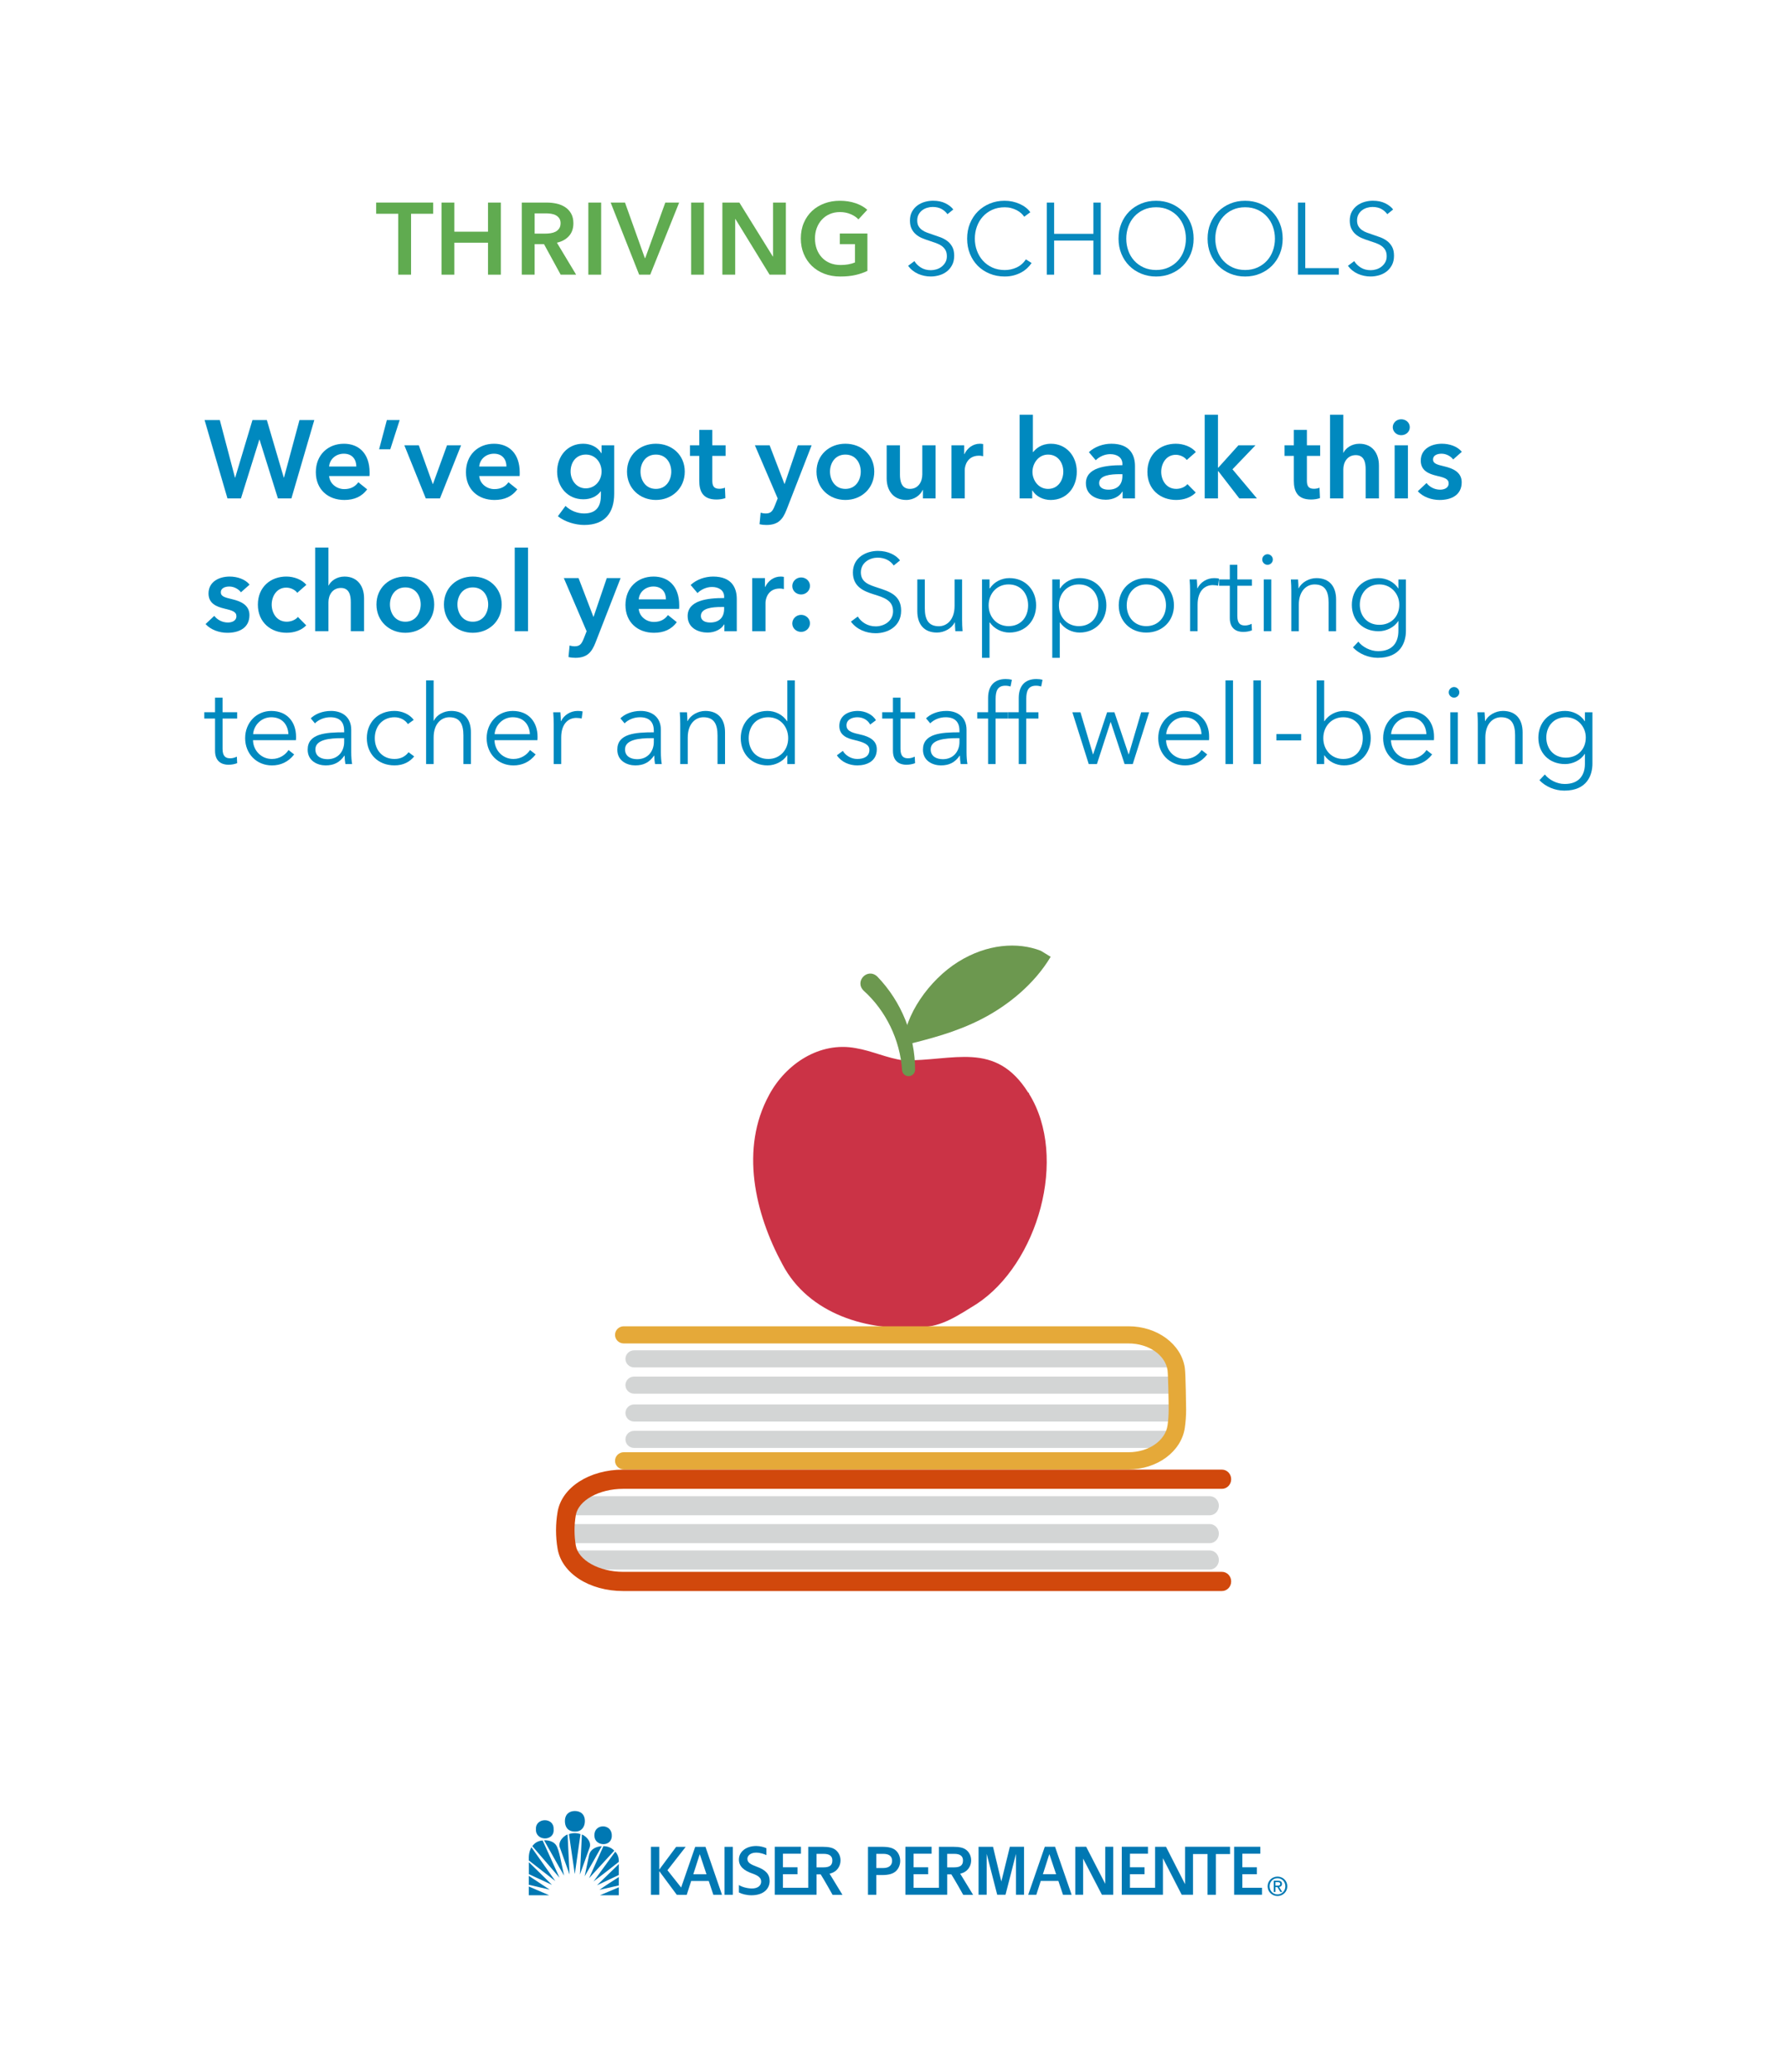 <?xml version="1.0" encoding="UTF-8"?>
<svg id="Layer_2" data-name="Layer 2" xmlns="http://www.w3.org/2000/svg" viewBox="0 0 1080 1253.49">
  <defs>
    <style>
      .cls-1 {
        fill: #cb3346;
      }

      .cls-1, .cls-2, .cls-3, .cls-4, .cls-5, .cls-6, .cls-7, .cls-8, .cls-9, .cls-10 {
        stroke-width: 0px;
      }

      .cls-2 {
        fill: #e5a939;
      }

      .cls-3 {
        fill: #d1480c;
      }

      .cls-4 {
        fill: #6c984f;
      }

      .cls-5 {
        fill: #0789be;
      }

      .cls-6 {
        fill: #0078b3;
      }

      .cls-7 {
        fill: #60ab50;
      }

      .cls-8 {
        fill: #d3d5d5;
      }

      .cls-9 {
        fill: #0089bf;
      }

      .cls-10 {
        fill: #fff;
      }
    </style>
  </defs>
  <g id="Layer_1-2" data-name="Layer 1">
    <rect id="White_BG" data-name="White BG" class="cls-10" width="1080" height="1253.49"/>
    <g id="KP_logo_main_307_RGB" data-name="KP logo main 307 RGB">
      <g>
        <g>
          <path class="cls-6" d="M354.37,1111.21c-.61-.49-1.35-1.01-2.1-1.24l-1.2,24.21,6.02-16.74c.57-2.55-.85-4.66-2.72-6.24Z"/>
          <path class="cls-6" d="M344.43,1109.75l3.54,24.16,3.45-24.15c-2.01-.79-4.66-.89-6.98-.02Z"/>
          <path class="cls-6" d="M341.5,1111.18c-1.86,1.58-3.28,3.69-2.72,6.24l6.02,16.73-1.2-24.21c-.75.23-1.5.75-2.11,1.24Z"/>
          <path class="cls-6" d="M329.38,1113.48c4.01,7.05,8.11,14.6,12.12,21.37-1.42-5.92-2.86-15.74-4.91-18.5-2.37-3.32-7.21-2.86-7.21-2.86Z"/>
          <path class="cls-6" d="M322.26,1117.02l16.45,19.08-10.2-22.51c-2.65.1-4.9,1.46-6.25,3.44Z"/>
          <path class="cls-6" d="M356.67,1122.18l-2.72,13.08c3.52-6.1,6.98-12.12,10.37-18.23-3.25.24-6.58,1.5-7.65,5.16Z"/>
          <path class="cls-6" d="M365.29,1117.02l-8.67,19.38,15.24-16.66c-1.74-1.83-4.01-2.68-6.56-2.72Z"/>
          <path class="cls-6" d="M320.13,1125.65c5.35,4.14,10.67,8.39,16.06,12.5l-14.47-20.48c-1.34,2.31-1.73,5.01-1.59,7.98Z"/>
          <path class="cls-6" d="M373.72,1122.12c-.33-.65-.71-1.24-1.27-1.76l-13.12,18c5.21-3.89,10.25-7.87,15.28-11.84.05-1.57-.2-3.1-.89-4.4Z"/>
          <path class="cls-6" d="M320.17,1133.97l14,6.47c-4.63-4.63-9.32-9.14-14-13.7v7.23Z"/>
          <path class="cls-6" d="M374.62,1134.45v-6.6l-13.22,12.84c4.49-2.05,8.64-4.07,13.22-6.24Z"/>
          <path class="cls-6" d="M320.13,1140.39c4.22.93,8.81,2.12,12.62,2.94l-12.62-8.35v5.41Z"/>
          <path class="cls-6" d="M374.62,1140.77v-5.07c-3.96,2.53-8.07,5.14-11.74,7.76l11.74-2.68Z"/>
          <polygon class="cls-6" points="320.13 1146.72 332.45 1146.72 320.13 1141.43 320.13 1146.72"/>
          <path class="cls-6" d="M374.62,1146.72v-4.81c-4.05,1.74-7.57,3.19-11.4,4.81h11.4Z"/>
          <path class="cls-6" d="M370.36,1110.61c.14-7.39-10.74-7.44-10.53-.07-.1,6.81,10.79,7.2,10.53.07Z"/>
          <path class="cls-6" d="M370.36,1110.56s0,.03,0,.04h0s0-.04,0-.04Z"/>
          <path class="cls-6" d="M335.15,1106.77c.35-7.42-11.14-7.12-10.7.01-.39,7.36,11.4,7.47,10.7-.01Z"/>
          <path class="cls-6" d="M347.98,1108.2c4.26.12,5.97-3.02,6.08-5.96.18-4.57-2.67-6.48-6.07-6.48s-6.16,2.03-5.99,6.49c.1,2.47,1.15,5.82,5.97,5.96Z"/>
          <rect class="cls-6" x="438.62" y="1117.43" width="5.01" height="29.01"/>
          <path class="cls-6" d="M420.86,1117.43l-8.51,24.61-8.29-10.46,11.05-14.15h-5.77l-10.25,13.77v-13.78h-5.01v29.01h5.01v-14.3l10.62,14.31h1.12v.03s4.9,0,4.9,0l2.69-8.38h10.64l2.79,8.35h5.23l-10-29.01h-6.21ZM419.71,1134.04l3.86-12.02h.12l4.01,12.02h-7.99Z"/>
          <path class="cls-6" d="M606.19,1138.42l-5.03-21.02h-8.76v29.01h4.92v-24.74l6.37,24.74h5.02c.06,0,6.33-24.7,6.33-24.7v24.7h4.88v-29.02h-8.57l-5.16,21.02Z"/>
          <path class="cls-6" d="M632.5,1117.39l-10.04,29.04h4.91l2.69-8.38h10.65l2.81,8.38h5.23l-10.05-29.05h-6.2ZM631.35,1134l3.85-12.01h.12l4.03,12.01h-8Z"/>
          <path class="cls-6" d="M669.08,1139.79l-11.53-22.41-6.6.03v29h4.75v-21.87l11.37,21.87h6.85v-29.04h-4.83v22.41Z"/>
          <path class="cls-6" d="M763.99,1142.2h-11.91v-8.2h8.81v-4.21h-8.81v-8.21c1.15.02,10.9,0,10.9,0v-4.21c-2.96,0-15.86.02-15.86.02v29.03s16.88,0,16.88,0v-4.24Z"/>
          <path class="cls-6" d="M718.33,1117.38h0s-.92,0-.92,0v22.65l-11.53-22.63h-6.61v24.8h-15.21v-8.2h8.81v-4.21h-8.81v-8.21c1.15.02,10.89,0,10.89,0v-4.21c-2.95,0-15.85.02-15.85.02v29.03s24.53,0,24.53,0h.39v-22.1l11.36,22.1h6.85v-24.63h8.8v24.65h5.03v-24.65h8.59l-.03-4.41h-26.31Z"/>
          <path class="cls-6" d="M585.15,1131.81c1.57-1.37,2.76-3.49,2.76-6.18s-1.13-4.76-2.7-6.13c-1.75-1.53-4.22-2.1-8.4-2.1h-8.42v12.26h0v12.54h-15.32v-8.2h8.82v-4.21h-8.82v-8.21c1.15.02,10.9,0,10.9,0v-4.21c-2.96,0-15.86.02-15.86.02v29.03h25.32v-12.34h2.49c2.3,3.62,7.19,12.38,7.19,12.38h5.98l-7.8-12.79c1.64-.37,2.87-.99,3.87-1.87ZM573.41,1129.84v-8.18h4.23c3.79,0,5.33,1.49,5.33,4.03,0,2.79-1.52,4.15-5.33,4.15h-4.23Z"/>
          <path class="cls-6" d="M506.07,1131.81c1.57-1.37,2.76-3.49,2.76-6.18s-1.14-4.76-2.71-6.13c-1.75-1.53-4.22-2.1-8.4-2.1h-8.42v12.26h-.01v12.54h-15.31v-8.2h8.82v-4.21h-8.82v-8.21c1.15.02,10.9,0,10.9,0v-4.21c-2.96,0-15.86.02-15.86.02v29.03h25.32v-12.34h2.49c2.3,3.62,7.19,12.38,7.19,12.38h5.98l-7.8-12.79c1.65-.37,2.88-.99,3.88-1.87ZM494.33,1129.84v-8.18h4.23c3.79,0,5.33,1.49,5.33,4.03,0,2.79-1.51,4.15-5.33,4.15h-4.23Z"/>
          <path class="cls-6" d="M542.29,1119.59c-1.76-1.53-4.22-2.18-8.41-2.18h-8.42v17.09h0v11.94h5.03v-11.94h3.38c4.19,0,6.62-.73,8.37-2.26,1.57-1.36,2.73-3.64,2.73-6.32s-1.12-4.96-2.69-6.33ZM534.73,1130.25h-4.23v-8.59h4.23c3.78,0,5.33,1.69,5.33,4.23s-1.73,4.36-5.33,4.36Z"/>
          <path class="cls-6" d="M458.27,1129.5c-3.94-1.46-5.81-2.55-5.81-4.83,0-1.75,1.76-3.74,5.25-3.74,2.55,0,5.02.87,6.25,1.52v-4.18c-1.28-.63-3.7-1.35-6.14-1.35-6.22,0-10.5,3.51-10.5,8.23,0,4.19,3.22,6.73,8.09,8.4,3.78,1.33,5.38,2.66,5.38,4.91,0,2.45-2.08,4.17-5.55,4.17-2.75,0-6.15-.91-7.92-2.11v4.51c1.69.93,4.68,1.7,7.57,1.7,7.5,0,11.04-4.04,11.04-8.63,0-4.24-2.58-6.72-7.65-8.61Z"/>
        </g>
        <path class="cls-6" d="M768.59,1141.3c0-2.78,2.1-4.88,4.78-4.88s4.76,2.1,4.76,4.88-2.09,4.91-4.76,4.91-4.78-2.08-4.78-4.91ZM773.37,1147.19c3.21,0,5.94-2.49,5.94-5.89s-2.73-5.87-5.94-5.87-5.97,2.49-5.97,5.87,2.74,5.89,5.97,5.89ZM772.13,1141.76h1.18l1.79,2.94h1.15l-1.93-2.98c1-.13,1.76-.65,1.76-1.87,0-1.34-.79-1.93-2.39-1.93h-2.58v6.78h1.03v-2.94ZM772.13,1140.89v-2.1h1.4c.72,0,1.48.16,1.48.99,0,1.04-.77,1.1-1.64,1.1h-1.23Z"/>
      </g>
    </g>
    <g id="image">
      <g id="apple">
        <path class="cls-1" d="M465.62,662.46c10.14-18.81,30.65-32.41,52.51-28.27,9.63,1.58,19.01,6.09,28.76,7.37,30.36.55,55.63-12.18,75.6,19.57.37.07.58.26.48.67,23.95,38.49,5.27,103-31.81,127.23-10.26,6.28-21.11,14.01-33.49,13.85-32.13,3.08-68.14-7.74-84.01-37.91-16.73-30.87-25.78-70.08-8.03-102.5Z"/>
        <path class="cls-4" d="M546.09,647.46c-1.22-18.4-9.9-36.04-23.21-48.01-5.84-5.7,2.37-14.2,8.27-8.53,14.65,15.17,22.84,35.74,22.82,56.29,0,2.18-1.77,3.94-3.95,3.94-2.09,0-3.81-1.64-3.93-3.7h0Z"/>
        <path class="cls-4" d="M636.05,578.91c-9.85,16.5-25.82,29.45-41.66,37.6-15.84,8.15-31.81,12.13-47.55,16.04.52-18.08,15.7-39.64,33.18-50.56,17.47-10.92,36.12-12.19,50.11-6.71"/>
      </g>
      <g id="books">
        <g id="book">
          <path class="cls-10" d="M739.74,956.85h-362.48c-17.38,0-32.17-8.87-34.19-20.74-.53-3.12-.86-6.53-.86-10.18,0-3.65.33-7.06.86-10.18,2.02-11.87,16.81-20.74,34.19-20.74h362.48s-7.13,8.18-7.13,8.18c-11.64,13.35-11.64,32.12,0,45.48l7.13,8.18Z"/>
          <path class="cls-8" d="M347.09,916.82h385.22c3.07,0,5.57-2.59,5.57-5.78,0-3.19-2.49-5.78-5.57-5.78h-385.22c-3.07,0-5.57,2.59-5.57,5.78,0,3.19,2.49,5.78,5.57,5.78Z"/>
          <path class="cls-8" d="M347.09,933.7h385.22c3.07,0,5.57-2.59,5.57-5.78,0-3.19-2.49-5.78-5.57-5.78h-385.22c-3.07,0-5.57,2.59-5.57,5.78s2.49,5.78,5.57,5.78Z"/>
          <path class="cls-8" d="M347.09,949.65h385.22c3.07,0,5.57-2.59,5.57-5.78s-2.49-5.78-5.57-5.78h-385.22c-3.07,0-5.57,2.59-5.57,5.78,0,3.19,2.49,5.78,5.57,5.78Z"/>
          <path class="cls-3" d="M377.26,962.66h362.48c3.09,0,5.59-2.6,5.59-5.81,0-3.21-2.5-5.81-5.59-5.81h-362.48c-14.56,0-27.16-7-28.68-15.94-.51-3.02-.77-6.11-.77-9.17,0-3.06.26-6.14.77-9.17,1.52-8.94,14.12-15.94,28.68-15.94h362.48c3.09,0,5.59-2.6,5.59-5.81,0-3.21-2.5-5.81-5.59-5.81h-362.48c-20.49,0-37.18,10.74-39.7,25.54-.63,3.69-.95,7.46-.95,11.19s.32,7.5.95,11.19c2.52,14.8,19.21,25.54,39.7,25.54Z"/>
        </g>
        <g id="book-2" data-name="book">
          <path class="cls-10" d="M377.61,883.87h305.61c14.66,0,27.12-12.81,28.82-29.97.45-4.51.73,6.48.73,1.2,0-5.27-.28-10.2-.73-14.71-1.7-17.16-14.17-29.97-28.82-29.97h-305.61s6.01,11.82,6.01,11.82c9.81,19.3,9.81,30.5,0,49.8l-6.01,11.82Z"/>
          <path class="cls-8" d="M383.88,827.35h324.78c2.9,0,5.25-2.32,5.25-5.17,0-2.86-2.35-5.17-5.25-5.17h-324.78c-2.9,0-5.25,2.32-5.25,5.17,0,2.86,2.35,5.17,5.25,5.17Z"/>
          <path class="cls-8" d="M383.88,843.23h324.78c2.9,0,5.25-2.32,5.25-5.17s-2.35-5.17-5.25-5.17h-324.78c-2.9,0-5.25,2.32-5.25,5.17,0,2.86,2.35,5.17,5.25,5.17Z"/>
          <path class="cls-8" d="M383.88,860.11h324.78c2.9,0,5.25-2.32,5.25-5.17,0-2.86-2.35-5.17-5.25-5.17h-324.78c-2.9,0-5.25,2.32-5.25,5.17s2.35,5.17,5.25,5.17Z"/>
          <path class="cls-8" d="M383.88,876.07h324.78c2.9,0,5.25-2.32,5.25-5.17,0-2.86-2.35-5.17-5.25-5.17h-324.78c-2.9,0-5.25,2.32-5.25,5.17,0,2.86,2.35,5.17,5.25,5.17Z"/>
          <path class="cls-2" d="M377.61,889.07h305.61c17.35,0,31.99-10.84,34.05-25.21.52-3.6.78-7.27.78-10.9,0-.34-.22-21.37-.78-25.28-2.06-14.37-16.7-25.21-34.05-25.21h-305.61c-2.91,0-5.28,2.33-5.28,5.19,0,2.87,2.36,5.19,5.28,5.19h305.61c12.12,0,22.27,7,23.6,16.27.37,2.93.67,18.91.67,23.83,0,3.15-.23,6.33-.67,9.45-1.33,9.28-11.48,16.27-23.6,16.27h-305.61c-2.91,0-5.28,2.33-5.28,5.19,0,2.87,2.36,5.19,5.28,5.19Z"/>
        </g>
      </g>
    </g>
    <g id="Weve_got_your_back_this..." data-name="Weve got your back this...">
      <path class="cls-9" d="M123.83,254.15h9.24l9.18,34.83h.13l10.45-34.83h8.71l10.25,34.83h.13l9.38-34.83h8.97l-13.86,47.42h-8.17l-11.12-35.56h-.13l-11.12,35.56h-8.17l-13.86-47.42Z"/>
      <path class="cls-9" d="M223.68,288.04h-24.44c.33,4.55,4.49,7.9,9.17,7.9,4.02,0,6.7-1.61,8.51-4.15l5.36,4.29c-3.15,4.29-7.7,6.43-13.8,6.43-9.91,0-17.28-6.36-17.28-16.81s7.3-17.21,17.01-17.21c8.97,0,15.54,5.83,15.54,17.41,0,.74,0,1.41-.07,2.14ZM215.71,282.28c0-4.15-2.34-7.77-7.57-7.77-4.75,0-8.57,3.28-8.91,7.77h16.47Z"/>
      <path class="cls-9" d="M234.19,254.15h7.77l-5.69,17.68h-6.76l4.69-17.68Z"/>
      <path class="cls-9" d="M244.77,269.42h8.77l8.44,23.44h.13l8.51-23.44h8.51l-12.79,32.15h-8.57l-12.99-32.15Z"/>
      <path class="cls-9" d="M314.56,288.04h-24.44c.33,4.55,4.49,7.9,9.17,7.9,4.02,0,6.7-1.61,8.51-4.15l5.36,4.29c-3.15,4.29-7.7,6.43-13.8,6.43-9.91,0-17.28-6.36-17.28-16.81s7.3-17.21,17.01-17.21c8.97,0,15.54,5.83,15.54,17.41,0,.74,0,1.41-.07,2.14ZM306.59,282.28c0-4.15-2.34-7.77-7.57-7.77-4.75,0-8.57,3.28-8.91,7.77h16.47Z"/>
      <path class="cls-9" d="M371.82,269.42v29.27c0,11.59-5.63,18.95-18.15,18.95-5.22,0-11.79-1.88-15.94-5.29l4.62-6.23c3.08,2.95,7.23,4.55,11.25,4.55,7.77,0,10.18-4.69,10.18-11.05v-2.34h-.13c-2.34,3.15-6.09,4.82-10.51,4.82-9.64,0-15.87-7.63-15.87-16.74s6.03-16.88,15.74-16.88c4.49,0,8.71,1.88,11.05,5.76h.13v-4.82h7.63ZM345.43,285.29c0,5.09,3.42,10.18,9.17,10.18s9.58-4.82,9.58-10.18-3.68-10.25-9.51-10.25-9.24,4.55-9.24,10.25Z"/>
      <path class="cls-9" d="M397.06,268.48c9.71,0,17.48,6.76,17.48,16.88s-7.77,17.14-17.48,17.14-17.48-7.03-17.48-17.14,7.77-16.88,17.48-16.88ZM397.06,295.81c6.36,0,9.31-5.42,9.31-10.45s-2.95-10.31-9.31-10.31-9.31,5.29-9.31,10.31,2.95,10.45,9.31,10.45Z"/>
      <path class="cls-9" d="M417.69,275.85v-6.43h5.63v-9.31h7.9v9.31h8.04v6.43h-8.04v14.93c0,2.88.67,4.96,4.22,4.96,1.07,0,2.48-.2,3.42-.67l.27,6.3c-1.41.54-3.55.87-5.36.87-8.51,0-10.45-5.22-10.45-11.39v-15h-5.63Z"/>
      <path class="cls-9" d="M457,269.42h8.91l8.97,23.37h.13l7.97-23.37h8.37l-15.2,39.04c-2.28,5.83-5.09,9.18-12.19,9.18-1.34,0-2.75-.13-4.15-.47l.67-6.96c1.07.33,2.14.47,3.01.47,3.42,0,4.35-1.67,5.69-5.02l1.61-4.09-13.8-32.15Z"/>
      <path class="cls-9" d="M511.78,268.48c9.71,0,17.48,6.76,17.48,16.88s-7.77,17.14-17.48,17.14-17.48-7.03-17.48-17.14,7.77-16.88,17.48-16.88ZM511.78,295.81c6.36,0,9.31-5.42,9.31-10.45s-2.95-10.31-9.31-10.31-9.31,5.29-9.31,10.31,2.95,10.45,9.31,10.45Z"/>
      <path class="cls-9" d="M566.36,301.57h-7.63v-5.16h-.13c-1.41,3.21-5.22,6.09-9.98,6.09-8.37,0-11.85-6.43-11.85-12.99v-20.09h8.04v17.81c0,3.82.87,8.57,6.03,8.57s7.5-4.42,7.5-8.71v-17.68h8.04v32.15Z"/>
      <path class="cls-9" d="M576.01,269.42h7.7v5.36h.13c1.74-3.68,5.16-6.3,9.38-6.3.6,0,1.41.07,1.94.2v7.37c-1.07-.27-1.74-.33-2.48-.33-7.23,0-8.64,6.29-8.64,8.64v17.21h-8.04v-32.15Z"/>
      <path class="cls-9" d="M625.29,250.94v22.57h.2c1.67-2.08,4.89-5.02,10.78-5.02,9.17,0,15.6,7.37,15.6,16.88s-6.03,17.14-15.81,17.14c-4.49,0-8.84-2.08-11.05-5.76h-.13v4.82h-7.63v-50.63h8.04ZM634.47,275.05c-5.89,0-9.44,5.42-9.44,10.45s3.55,10.31,9.44,10.31c6.23,0,9.24-5.42,9.24-10.45s-3.01-10.31-9.24-10.31Z"/>
      <path class="cls-9" d="M679.61,297.48h-.2c-1.61,2.81-5.42,4.89-9.98,4.89-5.16,0-12.05-2.48-12.05-9.98,0-9.58,12.05-10.92,22.1-10.92v-.8c0-3.95-3.35-5.89-7.37-5.89-3.42,0-6.7,1.61-8.77,3.68l-4.15-4.89c3.62-3.35,8.71-5.09,13.59-5.09,11.52,0,14.33,7.1,14.33,13.53v19.56h-7.5v-4.09ZM679.48,286.9h-1.81c-5.09,0-12.26.6-12.26,5.36,0,3.08,2.88,4.02,5.63,4.02,5.49,0,8.44-3.15,8.44-8.24v-1.14Z"/>
      <path class="cls-9" d="M718.45,278.33c-1.27-1.81-4.02-3.15-6.63-3.15-5.89,0-8.84,5.29-8.84,10.31s3.01,10.31,9.11,10.31c2.48,0,5.22-1,6.76-2.88l5.02,5.09c-2.68,2.88-7.1,4.49-11.85,4.49-9.51,0-17.41-6.29-17.41-17.01s7.77-17.01,17.21-17.01c4.69,0,9.58,1.88,12.12,5.02l-5.49,4.82Z"/>
      <path class="cls-9" d="M729.3,250.94h8.04v32.01h.2l12.19-13.53h10.31l-13.93,14.53,14.8,17.61h-10.65l-12.72-16.47h-.2v16.47h-8.04v-50.63Z"/>
      <path class="cls-9" d="M777.65,275.85v-6.43h5.62v-9.31h7.9v9.31h8.04v6.43h-8.04v14.93c0,2.88.67,4.96,4.22,4.96,1.07,0,2.48-.2,3.42-.67l.27,6.3c-1.41.54-3.55.87-5.36.87-8.5,0-10.45-5.22-10.45-11.39v-15h-5.62Z"/>
      <path class="cls-9" d="M834.78,281.48v20.09h-8.04v-17.68c0-3.82-.8-8.51-5.96-8.51s-7.57,4.35-7.57,8.64v17.55h-8.04v-50.63h8.04v22.97h.13c1.27-2.68,4.82-5.42,9.58-5.42,8.37,0,11.85,6.43,11.85,12.99Z"/>
      <path class="cls-9" d="M848.24,253.68c2.95,0,5.22,2.08,5.22,4.82s-2.28,4.82-5.22,4.82-5.09-2.28-5.09-4.82,2.14-4.82,5.09-4.82ZM844.29,269.42h8.04v32.15h-8.04v-32.15Z"/>
      <path class="cls-9" d="M879.72,277.99c-1.41-1.88-4.09-3.48-7.03-3.48-2.54,0-5.16.94-5.16,3.48s2.48,3.15,6.97,4.22c4.75,1.14,10.38,3.28,10.38,9.58,0,7.84-6.36,10.72-13.39,10.72-4.96,0-10.11-1.88-13.19-5.29l5.29-4.96c1.74,2.28,4.75,4.02,8.24,4.02,2.34,0,5.16-.94,5.16-3.82,0-2.68-2.48-3.48-7.37-4.62-4.75-1.14-9.51-3.08-9.51-9.11,0-7.17,6.43-10.25,12.79-10.25,4.62,0,9.44,1.61,12.05,4.89l-5.22,4.62Z"/>
      <path class="cls-9" d="M145.86,358.36c-1.41-1.88-4.08-3.48-7.03-3.48-2.54,0-5.16.94-5.16,3.48s2.48,3.15,6.96,4.22c4.75,1.14,10.38,3.28,10.38,9.58,0,7.84-6.36,10.72-13.39,10.72-4.96,0-10.11-1.88-13.19-5.29l5.29-4.96c1.74,2.28,4.75,4.02,8.24,4.02,2.34,0,5.16-.94,5.16-3.82,0-2.68-2.48-3.48-7.37-4.62-4.75-1.14-9.51-3.08-9.51-9.11,0-7.17,6.43-10.25,12.79-10.25,4.62,0,9.44,1.61,12.06,4.89l-5.22,4.62Z"/>
      <path class="cls-9" d="M179.95,358.69c-1.27-1.81-4.02-3.15-6.63-3.15-5.89,0-8.84,5.29-8.84,10.31s3.01,10.31,9.11,10.31c2.48,0,5.22-1,6.76-2.88l5.02,5.09c-2.68,2.88-7.1,4.49-11.85,4.49-9.51,0-17.41-6.29-17.41-17.01s7.77-17.01,17.21-17.01c4.69,0,9.58,1.88,12.12,5.02l-5.49,4.82Z"/>
      <path class="cls-9" d="M220.4,361.84v20.09h-8.04v-17.68c0-3.82-.8-8.51-5.96-8.51s-7.57,4.35-7.57,8.64v17.55h-8.04v-50.63h8.04v22.97h.13c1.27-2.68,4.82-5.42,9.58-5.42,8.37,0,11.85,6.43,11.85,12.99Z"/>
      <path class="cls-9" d="M245.38,348.85c9.71,0,17.48,6.76,17.48,16.88s-7.77,17.14-17.48,17.14-17.48-7.03-17.48-17.14,7.77-16.88,17.48-16.88ZM245.38,376.17c6.36,0,9.31-5.42,9.31-10.45s-2.95-10.31-9.31-10.31-9.31,5.29-9.31,10.31,2.95,10.45,9.31,10.45Z"/>
      <path class="cls-9" d="M286.23,348.85c9.71,0,17.48,6.76,17.48,16.88s-7.77,17.14-17.48,17.14-17.48-7.03-17.48-17.14,7.77-16.88,17.48-16.88ZM286.23,376.17c6.36,0,9.31-5.42,9.31-10.45s-2.95-10.31-9.31-10.31-9.31,5.29-9.31,10.31,2.95,10.45,9.31,10.45Z"/>
      <path class="cls-9" d="M311.61,331.3h8.04v50.63h-8.04v-50.63Z"/>
      <path class="cls-9" d="M341.34,349.79h8.91l8.97,23.37h.13l7.97-23.37h8.37l-15.2,39.04c-2.28,5.83-5.09,9.18-12.19,9.18-1.34,0-2.75-.13-4.15-.47l.67-6.96c1.07.33,2.14.47,3.01.47,3.42,0,4.35-1.67,5.69-5.02l1.61-4.09-13.8-32.15Z"/>
      <path class="cls-9" d="M411.12,368.4h-24.44c.33,4.55,4.49,7.9,9.17,7.9,4.02,0,6.7-1.61,8.51-4.15l5.36,4.29c-3.15,4.29-7.7,6.43-13.8,6.43-9.91,0-17.28-6.36-17.28-16.81s7.3-17.21,17.01-17.21c8.97,0,15.54,5.83,15.54,17.41,0,.74,0,1.41-.07,2.14ZM403.15,362.64c0-4.15-2.34-7.77-7.57-7.77-4.75,0-8.57,3.28-8.91,7.77h16.47Z"/>
      <path class="cls-9" d="M438.52,377.85h-.2c-1.61,2.81-5.42,4.89-9.98,4.89-5.16,0-12.05-2.48-12.05-9.98,0-9.58,12.05-10.92,22.1-10.92v-.8c0-3.95-3.35-5.89-7.37-5.89-3.42,0-6.7,1.61-8.77,3.68l-4.15-4.89c3.62-3.35,8.71-5.09,13.6-5.09,11.52,0,14.33,7.1,14.33,13.53v19.56h-7.5v-4.09ZM438.38,367.27h-1.81c-5.09,0-12.26.6-12.26,5.36,0,3.08,2.88,4.02,5.63,4.02,5.49,0,8.44-3.15,8.44-8.24v-1.14Z"/>
      <path class="cls-9" d="M455.39,349.79h7.7v5.36h.13c1.74-3.68,5.16-6.3,9.38-6.3.6,0,1.41.07,1.94.2v7.37c-1.07-.27-1.74-.33-2.48-.33-7.23,0-8.64,6.29-8.64,8.64v17.21h-8.04v-32.15Z"/>
      <path class="cls-9" d="M484.99,349.38c2.88,0,5.36,2.21,5.36,5.09s-2.41,5.22-5.36,5.22-5.36-2.21-5.36-5.09,2.41-5.22,5.36-5.22ZM484.99,372.02c2.88,0,5.36,2.21,5.36,5.09s-2.41,5.22-5.36,5.22-5.36-2.21-5.36-5.09,2.41-5.22,5.36-5.22Z"/>
      <path class="cls-9" d="M541.05,342.15c-2.01-2.88-5.29-4.75-9.78-4.75s-10.11,2.81-10.11,8.91,5.02,7.57,10.31,9.31c6.7,2.21,14.06,4.35,14.06,13.86s-7.97,13.66-15.47,13.66c-5.76,0-11.52-2.34-14.93-7.03l4.15-3.08c2.08,3.35,5.89,5.96,10.85,5.96s10.51-3.08,10.51-9.17c0-6.63-5.56-8.3-11.59-10.18-6.29-1.94-12.72-4.69-12.72-13.26,0-9.17,8.17-13.06,15.14-13.06,6.36,0,11.12,2.68,13.39,5.76l-3.82,3.08Z"/>
      <path class="cls-9" d="M578.35,381.93c-.13-1.67-.27-4.02-.27-5.36h-.13c-1.74,3.62-6.29,6.16-10.71,6.16-7.97,0-11.92-5.16-11.92-12.93v-19.22h4.55v17.35c0,6.56,1.94,10.98,8.5,10.98,4.82,0,9.51-3.88,9.51-12.26v-16.07h4.55v24.44c0,1.67.07,4.75.27,6.9h-4.35Z"/>
      <path class="cls-9" d="M599.04,398.01h-4.55v-47.42h4.55v5.42h.2c2.61-4.09,7.3-6.23,11.79-6.23,9.78,0,16.21,7.23,16.21,16.47s-6.43,16.48-16.21,16.48c-4.49,0-9.17-2.21-11.79-6.09h-.2v21.36ZM610.56,353.6c-7.03,0-12.05,5.49-12.05,12.66s5.02,12.59,12.05,12.59c7.57,0,11.85-5.63,11.85-12.59s-4.29-12.66-11.85-12.66Z"/>
      <path class="cls-9" d="M641.57,398.01h-4.55v-47.42h4.55v5.42h.2c2.61-4.09,7.3-6.23,11.79-6.23,9.78,0,16.21,7.23,16.21,16.47s-6.43,16.48-16.21,16.48c-4.49,0-9.17-2.21-11.79-6.09h-.2v21.36ZM653.09,353.6c-7.03,0-12.05,5.49-12.05,12.66s5.02,12.59,12.05,12.59c7.57,0,11.85-5.63,11.85-12.59s-4.29-12.66-11.85-12.66Z"/>
      <path class="cls-9" d="M693.94,382.74c-9.71,0-16.68-7.03-16.68-16.48s6.96-16.47,16.68-16.47,16.74,7.03,16.74,16.47-6.96,16.48-16.74,16.48ZM693.94,353.6c-7.23,0-11.85,5.63-11.85,12.66s4.62,12.59,11.85,12.59,11.92-5.56,11.92-12.59-4.62-12.66-11.92-12.66Z"/>
      <path class="cls-9" d="M720.19,350.59h4.35c.13,1.67.27,4.02.27,5.36h.13c1.74-3.62,5.62-6.16,10.04-6.16,1.14,0,2.08.07,3.01.33l-.6,4.29c-.54-.2-2.01-.4-3.21-.4-4.82,0-9.18,3.48-9.18,11.85v16.07h-4.55v-24.44c0-1.67-.07-4.75-.27-6.9Z"/>
      <path class="cls-9" d="M757.9,354.41h-8.84v18.28c0,4.69,1.94,5.76,4.69,5.76,1.27,0,2.75-.4,3.95-1l.2,3.95c-1.61.6-3.28.94-5.36.94-3.35,0-8.04-1.47-8.04-8.37v-19.56h-6.5v-3.82h6.5v-8.84h4.55v8.84h8.84v3.82Z"/>
      <path class="cls-9" d="M767.34,341.75c-1.61,0-3.21-1.34-3.21-3.21s1.61-3.21,3.21-3.21,3.21,1.34,3.21,3.21-1.61,3.21-3.21,3.21ZM769.61,381.93h-4.55v-31.34h4.55v31.34Z"/>
      <path class="cls-9" d="M785.82,350.59c.13,1.67.27,4.02.27,5.36h.13c1.74-3.62,6.29-6.16,10.71-6.16,7.97,0,11.92,5.16,11.92,12.93v19.22h-4.55v-17.35c0-6.56-1.94-10.98-8.51-10.98-4.82,0-9.51,3.88-9.51,12.26v16.07h-4.55v-24.44c0-1.67-.07-4.75-.27-6.9h4.35Z"/>
      <path class="cls-9" d="M822.32,388.23c2.48,3.21,7.23,5.76,11.99,5.76,8.97,0,12.26-5.56,12.26-12.32v-5.89h-.13c-2.41,3.88-7.3,6.16-11.85,6.16-9.78,0-16.21-6.76-16.21-15.94s6.43-16.21,16.21-16.21c4.55,0,9.38,2.21,11.85,6.23h.13v-5.42h4.55v31.07c0,6.83-3.15,16.34-17.01,16.34-5.76,0-11.38-2.41-15.07-6.3l3.28-3.48ZM835.05,378.05c7.03,0,12.05-4.96,12.05-12.19,0-6.56-5.02-12.26-12.05-12.26-7.57,0-11.85,5.69-11.85,12.26s4.29,12.19,11.85,12.19Z"/>
      <path class="cls-9" d="M143.58,434.77h-8.84v18.28c0,4.69,1.94,5.76,4.69,5.76,1.27,0,2.75-.4,3.95-1l.2,3.95c-1.61.6-3.28.94-5.36.94-3.35,0-8.04-1.47-8.04-8.37v-19.56h-6.5v-3.82h6.5v-8.84h4.55v8.84h8.84v3.82Z"/>
      <path class="cls-9" d="M179.14,447.83h-25.98c.13,6.3,5.02,11.39,11.45,11.39,4.69,0,8.3-2.61,10.05-5.42l3.42,2.68c-3.68,4.69-8.3,6.63-13.46,6.63-9.31,0-16.21-7.03-16.21-16.48s6.9-16.47,15.81-16.47c9.84,0,15,6.96,15,15.54,0,.6,0,1.34-.07,2.14ZM174.59,444.22c-.27-5.89-3.88-10.25-10.38-10.25-6.09,0-10.58,4.89-10.98,10.25h21.36Z"/>
      <path class="cls-9" d="M208.34,442.07c0-5.42-2.95-8.1-8.37-8.1-3.68,0-7.1,1.47-9.31,3.68l-2.54-3.01c2.54-2.54,6.96-4.49,12.32-4.49,6.76,0,12.19,3.75,12.19,11.39v13.73c0,2.41.2,5.29.54,7.03h-4.08c-.27-1.54-.47-3.42-.47-5.09h-.13c-2.88,4.15-6.36,5.89-11.38,5.89-4.75,0-10.85-2.54-10.85-9.51,0-9.64,10.65-10.51,22.1-10.51v-1ZM207,446.63c-7.43,0-16.07.8-16.07,6.76,0,4.49,3.82,5.96,7.37,5.96,6.43,0,10.05-4.82,10.05-10.38v-2.34h-1.34Z"/>
      <path class="cls-9" d="M246.92,438.12c-1.47-2.41-4.62-4.15-8.04-4.15-7.3,0-11.99,5.49-11.99,12.66s4.62,12.59,11.92,12.59c3.95,0,6.7-1.67,8.51-4.09l3.42,2.54c-2.68,3.28-6.5,5.42-11.92,5.42-10.11,0-16.74-7.03-16.74-16.48s6.63-16.47,16.74-16.47c4.22,0,8.97,1.81,11.65,5.42l-3.55,2.54Z"/>
      <path class="cls-9" d="M262.65,436.11c1.67-3.62,6.09-5.96,10.51-5.96,7.97,0,11.92,5.16,11.92,12.93v19.22h-4.55v-17.35c0-6.56-1.94-10.98-8.51-10.98-4.82,0-9.51,3.88-9.51,12.26v16.07h-4.55v-50.63h4.55v24.44h.13Z"/>
      <path class="cls-9" d="M325.34,447.83h-25.98c.13,6.3,5.02,11.39,11.45,11.39,4.69,0,8.3-2.61,10.05-5.42l3.42,2.68c-3.68,4.69-8.3,6.63-13.46,6.63-9.31,0-16.21-7.03-16.21-16.48s6.9-16.47,15.81-16.47c9.84,0,15,6.96,15,15.54,0,.6,0,1.34-.07,2.14ZM320.78,444.22c-.27-5.89-3.88-10.25-10.38-10.25-6.09,0-10.58,4.89-10.98,10.25h21.36Z"/>
      <path class="cls-9" d="M334.91,430.95h4.35c.13,1.67.27,4.02.27,5.36h.13c1.74-3.62,5.63-6.16,10.05-6.16,1.14,0,2.08.07,3.01.33l-.6,4.29c-.54-.2-2.01-.4-3.21-.4-4.82,0-9.17,3.48-9.17,11.85v16.07h-4.55v-24.44c0-1.67-.07-4.75-.27-6.9Z"/>
      <path class="cls-9" d="M395.79,442.07c0-5.42-2.95-8.1-8.37-8.1-3.68,0-7.1,1.47-9.31,3.68l-2.54-3.01c2.54-2.54,6.96-4.49,12.32-4.49,6.76,0,12.19,3.75,12.19,11.39v13.73c0,2.41.2,5.29.54,7.03h-4.08c-.27-1.54-.47-3.42-.47-5.09h-.13c-2.88,4.15-6.36,5.89-11.38,5.89-4.75,0-10.85-2.54-10.85-9.51,0-9.64,10.65-10.51,22.1-10.51v-1ZM394.45,446.63c-7.43,0-16.07.8-16.07,6.76,0,4.49,3.82,5.96,7.37,5.96,6.43,0,10.05-4.82,10.05-10.38v-2.34h-1.34Z"/>
      <path class="cls-9" d="M415.88,430.95c.13,1.67.27,4.02.27,5.36h.13c1.74-3.62,6.29-6.16,10.72-6.16,7.97,0,11.92,5.16,11.92,12.93v19.22h-4.55v-17.35c0-6.56-1.94-10.98-8.51-10.98-4.82,0-9.51,3.88-9.51,12.26v16.07h-4.55v-24.44c0-1.67-.07-4.75-.27-6.9h4.35Z"/>
      <path class="cls-9" d="M464.64,463.1c-9.78,0-16.21-7.23-16.21-16.48s6.43-16.47,16.21-16.47c4.49,0,9.17,2.14,11.85,6.23h.13v-24.71h4.55v50.63h-4.55v-5.29h-.13c-2.68,3.95-7.37,6.09-11.85,6.09ZM465.1,459.22c7.03,0,12.05-5.42,12.05-12.59s-5.02-12.66-12.05-12.66c-7.57,0-11.85,5.69-11.85,12.66s4.29,12.59,11.85,12.59Z"/>
      <path class="cls-9" d="M526.78,438.39c-1.34-2.61-4.22-4.42-7.7-4.42-3.28,0-6.63,1.41-6.63,4.89,0,2.95,2.34,4.29,7.5,5.36,7.37,1.54,10.85,4.29,10.85,9.17,0,7.17-6.03,9.71-11.79,9.71-4.75,0-9.51-1.88-12.39-6.09l3.62-2.68c1.61,2.75,5.02,4.89,8.71,4.89,3.88,0,7.37-1.41,7.37-5.49,0-3.28-3.28-4.62-9.24-6.03-3.68-.87-8.97-2.48-8.97-8.44,0-6.36,5.49-9.11,11.18-9.11,4.35,0,8.97,2.08,10.98,5.63l-3.48,2.61Z"/>
      <path class="cls-9" d="M553.97,434.77h-8.84v18.28c0,4.69,1.94,5.76,4.69,5.76,1.27,0,2.75-.4,3.95-1l.2,3.95c-1.61.6-3.28.94-5.36.94-3.35,0-8.04-1.47-8.04-8.37v-19.56h-6.5v-3.82h6.5v-8.84h4.55v8.84h8.84v3.82Z"/>
      <path class="cls-9" d="M580.83,442.07c0-5.42-2.95-8.1-8.37-8.1-3.68,0-7.1,1.47-9.31,3.68l-2.54-3.01c2.54-2.54,6.96-4.49,12.32-4.49,6.76,0,12.19,3.75,12.19,11.39v13.73c0,2.41.2,5.29.54,7.03h-4.08c-.27-1.54-.47-3.42-.47-5.09h-.13c-2.88,4.15-6.36,5.89-11.39,5.89-4.75,0-10.85-2.54-10.85-9.51,0-9.64,10.65-10.51,22.1-10.51v-1ZM579.49,446.63c-7.43,0-16.07.8-16.07,6.76,0,4.49,3.82,5.96,7.37,5.96,6.43,0,10.05-4.82,10.05-10.38v-2.34h-1.34Z"/>
      <path class="cls-9" d="M610.09,434.77h-7.37v27.52h-4.55v-27.52h-6.56v-3.82h6.56v-8.57c0-7.1,3.48-11.52,10.65-11.52,1.14,0,2.61.13,3.75.47l-.8,4.02c-.94-.27-1.94-.47-3.15-.47-4.89,0-5.89,3.48-5.89,8.04v8.04h7.37v3.82Z"/>
      <path class="cls-9" d="M628.64,434.77h-7.37v27.52h-4.55v-27.52h-6.56v-3.82h6.56v-8.57c0-7.1,3.48-11.52,10.65-11.52,1.14,0,2.61.13,3.75.47l-.8,4.02c-.94-.27-1.94-.47-3.15-.47-4.89,0-5.89,3.48-5.89,8.04v8.04h7.37v3.82Z"/>
      <path class="cls-9" d="M654.09,430.95l7.57,25.45h.13l8.44-25.45h4.42l8.57,25.45h.13l7.5-25.45h4.82l-9.91,31.34h-4.96l-8.37-25.38h-.13l-8.24,25.38h-4.96l-9.91-31.34h4.89Z"/>
      <path class="cls-9" d="M731.91,447.83h-25.99c.13,6.3,5.02,11.39,11.45,11.39,4.69,0,8.3-2.61,10.05-5.42l3.42,2.68c-3.68,4.69-8.3,6.63-13.46,6.63-9.31,0-16.21-7.03-16.21-16.48s6.9-16.47,15.81-16.47c9.84,0,15,6.96,15,15.54,0,.6,0,1.34-.07,2.14ZM727.36,444.22c-.27-5.89-3.88-10.25-10.38-10.25-6.09,0-10.58,4.89-10.98,10.25h21.36Z"/>
      <path class="cls-9" d="M746.44,462.3h-4.55v-50.63h4.55v50.63Z"/>
      <path class="cls-9" d="M763.32,462.3h-4.55v-50.63h4.55v50.63Z"/>
      <path class="cls-9" d="M787.7,447.97h-15v-3.82h15v3.82Z"/>
      <path class="cls-9" d="M801.63,457.01v5.29h-4.55v-50.63h4.55v24.71h.13c2.68-4.09,7.37-6.23,11.85-6.23,9.78,0,16.21,7.23,16.21,16.47s-6.43,16.48-16.21,16.48c-4.49,0-9.17-2.14-11.85-6.09h-.13ZM813.15,433.97c-7.03,0-12.05,5.49-12.05,12.66s5.02,12.59,12.05,12.59c7.57,0,11.85-5.63,11.85-12.59s-4.29-12.66-11.85-12.66Z"/>
      <path class="cls-9" d="M868.06,447.83h-25.99c.13,6.3,5.02,11.39,11.45,11.39,4.69,0,8.3-2.61,10.05-5.42l3.42,2.68c-3.68,4.69-8.3,6.63-13.46,6.63-9.31,0-16.21-7.03-16.21-16.48s6.9-16.47,15.81-16.47c9.84,0,15,6.96,15,15.54,0,.6,0,1.34-.07,2.14ZM863.51,444.22c-.27-5.89-3.88-10.25-10.38-10.25-6.09,0-10.58,4.89-10.98,10.25h21.36Z"/>
      <path class="cls-9" d="M880.25,422.11c-1.61,0-3.21-1.34-3.21-3.21s1.61-3.21,3.21-3.21,3.21,1.34,3.21,3.21-1.61,3.21-3.21,3.21ZM882.53,462.3h-4.55v-31.34h4.55v31.34Z"/>
      <path class="cls-9" d="M898.73,430.95c.13,1.67.27,4.02.27,5.36h.13c1.74-3.62,6.29-6.16,10.71-6.16,7.97,0,11.92,5.16,11.92,12.93v19.22h-4.55v-17.35c0-6.56-1.94-10.98-8.51-10.98-4.82,0-9.51,3.88-9.51,12.26v16.07h-4.55v-24.44c0-1.67-.07-4.75-.27-6.9h4.35Z"/>
      <path class="cls-9" d="M935.23,468.59c2.48,3.21,7.23,5.76,11.99,5.76,8.97,0,12.26-5.56,12.26-12.32v-5.89h-.13c-2.41,3.88-7.3,6.16-11.85,6.16-9.78,0-16.21-6.76-16.21-15.94s6.43-16.21,16.21-16.21c4.55,0,9.38,2.21,11.85,6.23h.13v-5.42h4.55v31.07c0,6.83-3.15,16.34-17.01,16.34-5.76,0-11.38-2.41-15.07-6.3l3.28-3.48ZM947.96,458.41c7.03,0,12.05-4.96,12.05-12.19,0-6.56-5.02-12.26-12.05-12.26-7.57,0-11.85,5.69-11.85,12.26s4.29,12.19,11.85,12.19Z"/>
    </g>
    <g id="Thriving_Schools" data-name="Thriving Schools">
      <path class="cls-7" d="M241.09,129.34h-13.37v-6.78h34.5v6.78h-13.37v36.84h-7.76v-36.84Z"/>
      <path class="cls-7" d="M267.28,122.57h7.76v17.62h20.39v-17.62h7.76v43.62h-7.76v-19.34h-20.39v19.34h-7.76v-43.62Z"/>
      <path class="cls-7" d="M315.88,122.57h15.16c2.05,0,4.04.22,5.98.65,1.93.43,3.64,1.14,5.14,2.13,1.5.99,2.7,2.28,3.6,3.88.9,1.6,1.36,3.55,1.36,5.85,0,3.16-.89,5.74-2.68,7.73-1.79,1.99-4.22,3.34-7.3,4.04l11.64,19.34h-9.36l-10.1-18.48h-5.67v18.48h-7.76v-43.62ZM329.99,141.36c1.11,0,2.22-.08,3.33-.25,1.11-.16,2.1-.47,2.99-.92.88-.45,1.61-1.1,2.19-1.94.57-.84.86-1.92.86-3.23,0-1.19-.27-2.17-.8-2.93-.53-.76-1.21-1.37-2.03-1.82-.82-.45-1.76-.76-2.8-.92-1.05-.16-2.06-.25-3.05-.25h-7.02v12.26h6.35Z"/>
      <path class="cls-7" d="M356.17,122.57h7.76v43.62h-7.76v-43.62Z"/>
      <path class="cls-7" d="M369.67,122.57h8.69l12.01,33.58h.25l12.14-33.58h8.38l-17.5,43.62h-6.71l-17.25-43.62Z"/>
      <path class="cls-7" d="M418.4,122.57h7.76v43.62h-7.76v-43.62Z"/>
      <path class="cls-7" d="M437.31,122.57h10.29l20.27,32.65h.12v-32.65h7.76v43.62h-9.86l-20.7-33.7h-.12v33.7h-7.76v-43.62Z"/>
      <path class="cls-7" d="M525.1,163.91c-2.22,1.07-4.65,1.9-7.3,2.5-2.65.59-5.7.89-9.15.89s-6.76-.56-9.67-1.69c-2.92-1.13-5.42-2.71-7.52-4.74-2.09-2.03-3.73-4.46-4.9-7.27-1.17-2.81-1.76-5.92-1.76-9.33s.61-6.64,1.82-9.46c1.21-2.81,2.87-5.21,4.99-7.18,2.11-1.97,4.61-3.49,7.49-4.56,2.87-1.07,6-1.6,9.36-1.6s6.68.5,9.58,1.51c2.9,1.01,5.23,2.33,6.99,3.97l-5.36,5.79c-1.11-1.23-2.66-2.28-4.65-3.14-1.99-.86-4.16-1.29-6.5-1.29s-4.38.41-6.25,1.23c-1.87.82-3.46,1.95-4.77,3.39-1.31,1.44-2.33,3.12-3.05,5.05-.72,1.93-1.08,4.03-1.08,6.28s.36,4.49,1.08,6.44c.72,1.95,1.75,3.65,3.08,5.08,1.33,1.44,2.96,2.56,4.87,3.36,1.91.8,4.08,1.2,6.5,1.2,3.33,0,6.22-.51,8.69-1.54v-11.09h-9.18v-6.41h16.7v22.61Z"/>
      <path class="cls-5" d="M573.58,129.59c-.95-1.31-2.16-2.37-3.63-3.17s-3.27-1.2-5.36-1.2c-1.07,0-2.16.16-3.27.49-1.11.33-2.12.83-3.02,1.51-.9.68-1.63,1.53-2.19,2.56-.55,1.03-.83,2.24-.83,3.63s.27,2.55.8,3.45c.53.9,1.24,1.67,2.12,2.31.88.64,1.88,1.16,3.01,1.57,1.13.41,2.3.82,3.53,1.23,1.52.49,3.04,1.03,4.58,1.6,1.54.58,2.92,1.32,4.15,2.25,1.23.92,2.23,2.09,3.01,3.51.78,1.42,1.17,3.21,1.17,5.39s-.42,4.06-1.25,5.64c-.83,1.58-1.91,2.89-3.23,3.91-1.33,1.03-2.84,1.79-4.54,2.28-1.71.49-3.42.74-5.14.74-1.31,0-2.63-.13-3.94-.4-1.32-.27-2.57-.67-3.76-1.2s-2.3-1.21-3.33-2.03c-1.03-.82-1.93-1.77-2.71-2.83l3.82-2.83c.94,1.56,2.27,2.86,3.97,3.91s3.71,1.57,6.01,1.57c1.11,0,2.24-.17,3.39-.52,1.15-.35,2.19-.88,3.11-1.6.92-.72,1.68-1.6,2.28-2.65.59-1.05.89-2.27.89-3.67,0-1.52-.3-2.78-.89-3.79-.6-1.01-1.39-1.85-2.37-2.53s-2.12-1.24-3.39-1.69c-1.27-.45-2.61-.9-4-1.36-1.44-.45-2.86-.96-4.25-1.54-1.4-.57-2.65-1.32-3.76-2.25-1.11-.92-2-2.06-2.68-3.42s-1.02-3.02-1.02-4.99c0-2.09.42-3.9,1.26-5.42.84-1.52,1.94-2.77,3.3-3.76,1.36-.99,2.85-1.7,4.5-2.16,1.64-.45,3.27-.68,4.87-.68,2.96,0,5.48.52,7.58,1.57s3.68,2.29,4.74,3.73l-3.51,2.83Z"/>
      <path class="cls-5" d="M624.53,159.1c-.74,1.11-1.63,2.16-2.68,3.14s-2.26,1.86-3.63,2.61c-1.38.75-2.9,1.34-4.56,1.78-1.66.44-3.48.66-5.45.66-3.29,0-6.33-.58-9.12-1.73s-5.2-2.74-7.21-4.77c-2.01-2.03-3.58-4.45-4.71-7.24-1.13-2.79-1.69-5.85-1.69-9.18s.57-6.39,1.72-9.18c1.15-2.79,2.74-5.21,4.77-7.24,2.03-2.03,4.44-3.62,7.21-4.77,2.77-1.15,5.78-1.72,9.03-1.72,1.6,0,3.17.17,4.71.5,1.54.33,2.99.8,4.34,1.41,1.36.61,2.59,1.33,3.7,2.18,1.11.85,2.03,1.81,2.77,2.87l-3.7,2.71c-.45-.7-1.06-1.4-1.82-2.09-.76-.7-1.65-1.31-2.68-1.85-1.03-.53-2.15-.96-3.36-1.29-1.21-.33-2.52-.49-3.91-.49-2.83,0-5.37.51-7.61,1.54-2.24,1.02-4.14,2.41-5.7,4.15-1.56,1.74-2.75,3.76-3.57,6.05-.82,2.29-1.23,4.71-1.23,7.25s.42,4.95,1.26,7.25,2.04,4.31,3.6,6.05c1.56,1.74,3.46,3.12,5.7,4.15,2.24,1.02,4.75,1.54,7.55,1.54,2.5,0,4.89-.51,7.15-1.54,2.26-1.03,4.15-2.67,5.67-4.93l3.45,2.22Z"/>
      <path class="cls-5" d="M633.71,122.57h4.44v18.91h23.78v-18.91h4.44v43.62h-4.44v-20.64h-23.78v20.64h-4.44v-43.62Z"/>
      <path class="cls-5" d="M722.6,144.38c0,3.33-.58,6.39-1.72,9.18-1.15,2.79-2.74,5.21-4.77,7.24-2.03,2.03-4.44,3.62-7.21,4.77-2.77,1.15-5.78,1.73-9.03,1.73s-6.25-.58-9.03-1.73-5.17-2.74-7.21-4.77c-2.03-2.03-3.62-4.45-4.77-7.24-1.15-2.79-1.72-5.85-1.72-9.18s.57-6.39,1.72-9.18c1.15-2.79,2.74-5.21,4.77-7.24,2.03-2.03,4.44-3.62,7.21-4.77,2.77-1.15,5.78-1.72,9.03-1.72s6.25.58,9.03,1.72c2.77,1.15,5.17,2.74,7.21,4.77,2.03,2.03,3.62,4.45,4.77,7.24,1.15,2.79,1.72,5.85,1.72,9.18ZM717.92,144.41c0-2.54-.41-4.96-1.23-7.26-.82-2.3-2.01-4.32-3.57-6.06-1.56-1.74-3.46-3.13-5.7-4.15-2.24-1.03-4.75-1.54-7.55-1.54s-5.31.51-7.55,1.54c-2.24,1.02-4.14,2.41-5.7,4.15-1.56,1.74-2.75,3.76-3.57,6.06-.82,2.3-1.23,4.72-1.23,7.26s.41,4.96,1.23,7.26c.82,2.3,2.01,4.31,3.57,6.03,1.56,1.72,3.46,3.1,5.7,4.12,2.24,1.02,4.75,1.54,7.55,1.54s5.31-.51,7.55-1.54c2.24-1.03,4.14-2.4,5.7-4.12,1.56-1.72,2.75-3.73,3.57-6.03.82-2.3,1.23-4.71,1.23-7.26Z"/>
      <path class="cls-5" d="M776.51,144.38c0,3.33-.58,6.39-1.72,9.18-1.15,2.79-2.74,5.21-4.77,7.24-2.03,2.03-4.44,3.62-7.21,4.77-2.77,1.15-5.78,1.73-9.03,1.73s-6.25-.58-9.03-1.73-5.17-2.74-7.21-4.77c-2.03-2.03-3.62-4.45-4.77-7.24-1.15-2.79-1.72-5.85-1.72-9.18s.57-6.39,1.72-9.18c1.15-2.79,2.74-5.21,4.77-7.24,2.03-2.03,4.44-3.62,7.21-4.77,2.77-1.15,5.78-1.72,9.03-1.72s6.25.58,9.03,1.72c2.77,1.15,5.17,2.74,7.21,4.77,2.03,2.03,3.62,4.45,4.77,7.24,1.15,2.79,1.72,5.85,1.72,9.18ZM771.82,144.41c0-2.54-.41-4.96-1.23-7.26-.82-2.3-2.01-4.32-3.57-6.06-1.56-1.74-3.46-3.13-5.7-4.15-2.24-1.03-4.75-1.54-7.55-1.54s-5.31.51-7.55,1.54c-2.24,1.02-4.14,2.41-5.7,4.15-1.56,1.74-2.75,3.76-3.57,6.06-.82,2.3-1.23,4.72-1.23,7.26s.41,4.96,1.23,7.26c.82,2.3,2.01,4.31,3.57,6.03,1.56,1.72,3.46,3.1,5.7,4.12,2.24,1.02,4.75,1.54,7.55,1.54s5.31-.51,7.55-1.54c2.24-1.03,4.14-2.4,5.7-4.12,1.56-1.72,2.75-3.73,3.57-6.03.82-2.3,1.23-4.71,1.23-7.26Z"/>
      <path class="cls-5" d="M790.18,162.24h20.33v3.94h-24.77v-43.62h4.44v39.67Z"/>
      <path class="cls-5" d="M839.84,129.59c-.95-1.31-2.16-2.37-3.63-3.17s-3.27-1.2-5.36-1.2c-1.07,0-2.16.16-3.27.49-1.11.33-2.12.83-3.02,1.51-.9.68-1.63,1.53-2.19,2.56-.55,1.03-.83,2.24-.83,3.63s.27,2.55.8,3.45c.53.9,1.24,1.67,2.12,2.31.88.64,1.88,1.16,3.01,1.57,1.13.41,2.3.82,3.53,1.23,1.52.49,3.04,1.03,4.58,1.6,1.54.58,2.92,1.32,4.15,2.25,1.23.92,2.23,2.09,3.01,3.51.78,1.42,1.17,3.21,1.17,5.39s-.42,4.06-1.25,5.64c-.83,1.58-1.91,2.89-3.23,3.91-1.33,1.03-2.84,1.79-4.54,2.28-1.71.49-3.42.74-5.14.74-1.31,0-2.63-.13-3.94-.4-1.32-.27-2.57-.67-3.76-1.2s-2.3-1.21-3.33-2.03c-1.03-.82-1.93-1.77-2.71-2.83l3.82-2.83c.94,1.56,2.27,2.86,3.97,3.91s3.71,1.57,6.01,1.57c1.11,0,2.24-.17,3.39-.52,1.15-.35,2.19-.88,3.11-1.6.92-.72,1.68-1.6,2.28-2.65.59-1.05.89-2.27.89-3.67,0-1.52-.3-2.78-.89-3.79-.6-1.01-1.39-1.85-2.37-2.53s-2.12-1.24-3.39-1.69c-1.27-.45-2.61-.9-4-1.36-1.44-.45-2.86-.96-4.25-1.54-1.4-.57-2.65-1.32-3.76-2.25-1.11-.92-2-2.06-2.68-3.42s-1.02-3.02-1.02-4.99c0-2.09.42-3.9,1.26-5.42.84-1.52,1.94-2.77,3.3-3.76,1.36-.99,2.85-1.7,4.5-2.16,1.64-.45,3.27-.68,4.87-.68,2.96,0,5.48.52,7.58,1.57s3.68,2.29,4.74,3.73l-3.51,2.83Z"/>
    </g>
  </g>
</svg>